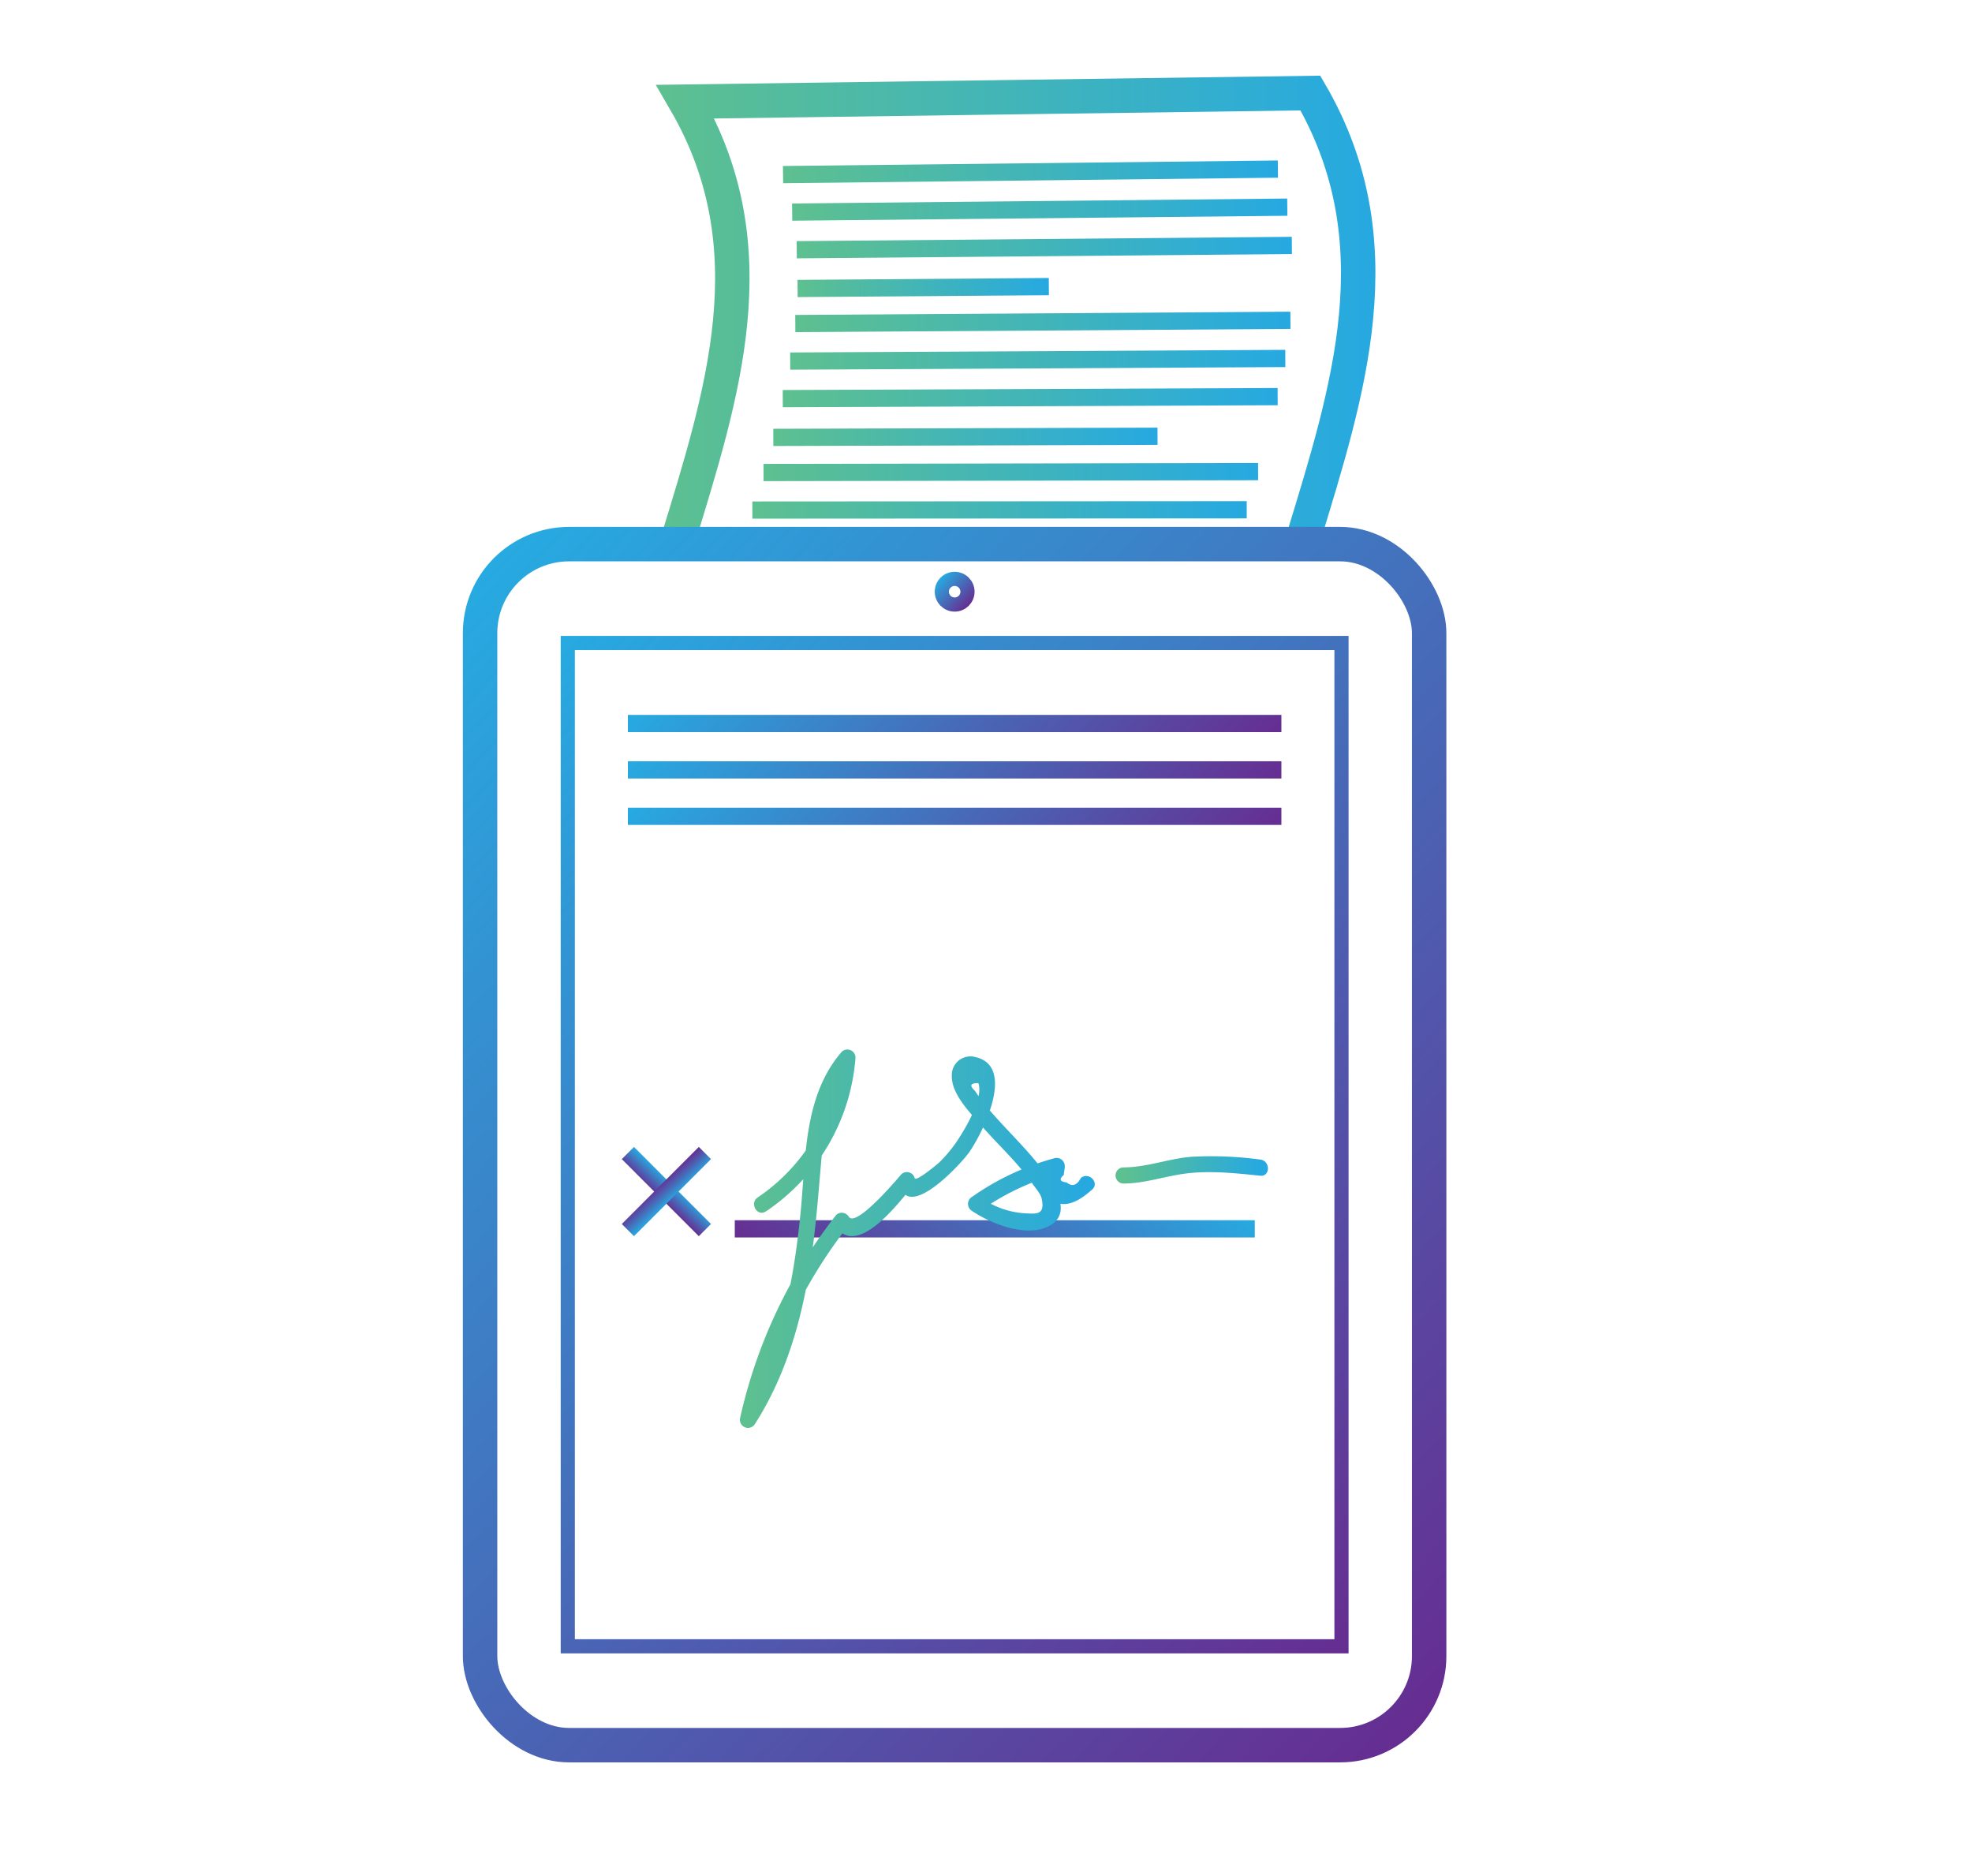 <svg xmlns="http://www.w3.org/2000/svg" xmlns:xlink="http://www.w3.org/1999/xlink" id="Layer_1" data-name="Layer 1" viewBox="0 0 458.04 435.75"><defs><style>.cls-1,.cls-10,.cls-11,.cls-12,.cls-15,.cls-16,.cls-17,.cls-18,.cls-19,.cls-2,.cls-20,.cls-21,.cls-22,.cls-3,.cls-4,.cls-5,.cls-6,.cls-7,.cls-8,.cls-9{fill:none;stroke-miterlimit:10;}.cls-1,.cls-15{stroke-width:8px;}.cls-1{stroke:url(#linear-gradient);}.cls-10,.cls-11,.cls-12,.cls-17,.cls-18,.cls-19,.cls-2,.cls-21,.cls-22,.cls-3,.cls-4,.cls-5,.cls-6,.cls-7,.cls-8,.cls-9{stroke-width:4px;}.cls-2{stroke:url(#linear-gradient-2);}.cls-3{stroke:url(#linear-gradient-3);}.cls-4{stroke:url(#linear-gradient-4);}.cls-5{stroke:url(#linear-gradient-5);}.cls-6{stroke:url(#linear-gradient-6);}.cls-7{stroke:url(#linear-gradient-7);}.cls-8{stroke:url(#linear-gradient-8);}.cls-9{stroke:url(#linear-gradient-9);}.cls-10{stroke:url(#linear-gradient-10);}.cls-11{stroke:url(#linear-gradient-11);}.cls-12{stroke:url(#linear-gradient-12);}.cls-13{fill:url(#linear-gradient-13);}.cls-14{fill:url(#linear-gradient-14);}.cls-15{stroke:url(#linear-gradient-15);}.cls-16,.cls-20{stroke-width:3.29px;}.cls-16{stroke:url(#linear-gradient-16);}.cls-17{stroke:url(#linear-gradient-17);}.cls-18{stroke:url(#linear-gradient-18);}.cls-19{stroke:url(#linear-gradient-19);}.cls-20{stroke:url(#linear-gradient-20);}.cls-21{stroke:url(#linear-gradient-21);}.cls-22{stroke:url(#linear-gradient-22);}</style><linearGradient id="linear-gradient" x1="152.32" y1="72.19" x2="319.47" y2="72.19" gradientUnits="userSpaceOnUse"><stop offset="0" stop-color="#5dc090"></stop><stop offset="1" stop-color="#26a9e1"></stop></linearGradient><linearGradient id="linear-gradient-2" x1="181.86" y1="39.9" x2="296.84" y2="39.9" xlink:href="#linear-gradient"></linearGradient><linearGradient id="linear-gradient-3" x1="183.95" y1="48.69" x2="298.96" y2="48.69" xlink:href="#linear-gradient"></linearGradient><linearGradient id="linear-gradient-4" x1="185.04" y1="57.48" x2="300.06" y2="57.48" xlink:href="#linear-gradient"></linearGradient><linearGradient id="linear-gradient-5" x1="185.24" y1="66.76" x2="243.63" y2="66.76" xlink:href="#linear-gradient"></linearGradient><linearGradient id="linear-gradient-6" x1="184.72" y1="74.77" x2="299.73" y2="74.77" xlink:href="#linear-gradient"></linearGradient><linearGradient id="linear-gradient-7" x1="183.53" y1="83.56" x2="298.52" y2="83.56" xlink:href="#linear-gradient"></linearGradient><linearGradient id="linear-gradient-8" x1="181.82" y1="92.34" x2="296.77" y2="92.34" xlink:href="#linear-gradient"></linearGradient><linearGradient id="linear-gradient-9" x1="179.61" y1="101.45" x2="268.86" y2="101.45" xlink:href="#linear-gradient"></linearGradient><linearGradient id="linear-gradient-10" x1="177.34" y1="109.64" x2="292.22" y2="109.64" xlink:href="#linear-gradient"></linearGradient><linearGradient id="linear-gradient-11" x1="174.75" y1="118.42" x2="289.58" y2="118.42" xlink:href="#linear-gradient"></linearGradient><linearGradient id="linear-gradient-12" x1="260.2" y1="254.2" x2="201.92" y2="316.58" gradientUnits="userSpaceOnUse"><stop offset="0" stop-color="#27aae1"></stop><stop offset="1" stop-color="#662d91"></stop></linearGradient><linearGradient id="linear-gradient-13" x1="172.93" y1="287.7" x2="252.6" y2="287.7" xlink:href="#linear-gradient"></linearGradient><linearGradient id="linear-gradient-14" x1="260.82" y1="271.67" x2="292.74" y2="271.67" xlink:href="#linear-gradient"></linearGradient><linearGradient id="linear-gradient-15" x1="96.63" y1="148.96" x2="346.84" y2="382.71" xlink:href="#linear-gradient-12"></linearGradient><linearGradient id="linear-gradient-16" x1="113.94" y1="165.13" x2="329.54" y2="366.54" xlink:href="#linear-gradient-12"></linearGradient><linearGradient id="linear-gradient-17" x1="180.21" y1="129.24" x2="263.26" y2="206.83" xlink:href="#linear-gradient-12"></linearGradient><linearGradient id="linear-gradient-18" x1="180.21" y1="140.01" x2="263.26" y2="217.6" xlink:href="#linear-gradient-12"></linearGradient><linearGradient id="linear-gradient-19" x1="180.21" y1="150.78" x2="263.26" y2="228.37" xlink:href="#linear-gradient-12"></linearGradient><linearGradient id="linear-gradient-20" x1="218.36" y1="134.26" x2="225.11" y2="140.57" xlink:href="#linear-gradient-12"></linearGradient><linearGradient id="linear-gradient-21" x1="156.44" y1="274.96" x2="153.12" y2="278.51" xlink:href="#linear-gradient-12"></linearGradient><linearGradient id="linear-gradient-22" x1="156.44" y1="158.06" x2="153.12" y2="161.61" gradientTransform="matrix(1, 0, 0, -1, 0, 436.57)" xlink:href="#linear-gradient-12"></linearGradient></defs><title>eSignature</title><path class="cls-1" d="M157.4,125.61c10.37-34,21.57-68,1.81-102l145.16-2c20.1,34.59,8.78,69.19-1.77,103.78"></path><path class="cls-2" d="M181.88,40.55l114.94-1.28"></path><path class="cls-3" d="M184,49.26l115-1.15"></path><path class="cls-4" d="M185.06,58l115-1"></path><path class="cls-5" d="M185.26,67l58.36-.44"></path><path class="cls-6" d="M184.73,75.14l115-.75"></path><path class="cls-7" d="M183.54,83.86l115-.61"></path><path class="cls-8" d="M181.82,92.58l114.94-.47"></path><path class="cls-9" d="M179.62,101.58l89.24-.26"></path><path class="cls-10" d="M177.35,109.74l114.87-.21"></path><path class="cls-11" d="M174.75,118.46l114.83-.07"></path><line class="cls-12" x1="170.67" y1="285.39" x2="291.45" y2="285.39"></line><path class="cls-13" d="M177.92,281.33a47.26,47.26,0,0,0,20.79-35.73,1.89,1.89,0,0,0-3.2-1.33c-9,10.37-8.29,25-9.61,37.87-1.67,16.34-4.82,32.72-13.8,46.75l3.43,1.44a113.76,113.76,0,0,1,21.31-45.42l-2.94-.38c5,8.15,15.06-5.47,18.07-9.07l-3.13-.83c1.67,9.56,14.35-4.31,16.26-7,3.1-4.44,11-20,1.43-22.14a4.32,4.32,0,0,0-5.45,4.31c-.14,4.21,4.16,8.52,6.72,11.46,4,4.6,8.6,8.72,12.09,13.76.63.92,1.8,2.19,2.05,3.31.9,4-1.36,3.55-3.94,3.45A19.72,19.72,0,0,1,227.63,278v3.24a57.9,57.9,0,0,1,18.31-8.66l-2.37-1.81c.06,1.79-1.78,2.78-1.51,4.76a4.93,4.93,0,0,0,2.12,3.2c3.41,2.27,6.9-.16,9.5-2.47,1.81-1.61-.85-4.25-2.65-2.65q-1.37,2.58-3.29,1-2.37-.26-.64-1.75c0-.61.24-1.39.22-2.07a1.9,1.9,0,0,0-2.37-1.81,60.83,60.83,0,0,0-19.2,9,1.9,1.9,0,0,0,0,3.24c4.44,3,13,6.45,18.26,3.32,5.54-3.3,0-10.52-2.56-13.78s-5.53-6.28-8.37-9.34c-1.42-1.53-2.84-3.07-4.15-4.7a40.68,40.68,0,0,1-2.48-3.39q-2-1.83.8-1.78c1.2,3.42-2.83,10.17-4.57,12.87a31.69,31.69,0,0,1-4.34,5.37c-.55.55-5.7,4.84-5.89,3.79a1.88,1.88,0,0,0-3.13-.83c-.93,1.12-10.56,12.48-12.18,9.82a1.89,1.89,0,0,0-2.94-.38,117.87,117.87,0,0,0-22.28,47.08,1.88,1.88,0,0,0,3.43,1.44c7.77-12.15,11.39-26.07,13.32-40.24,1-7.13,1.49-14.3,2.14-21.47.72-7.88,2-16,7.37-22.16l-3.2-1.33A43.28,43.28,0,0,1,176,278.09c-2,1.35-.11,4.6,1.89,3.24Z"></path><path class="cls-14" d="M260.85,274.87c5.44,0,10.48-2,15.86-2.47s10.7.1,16,.65c2.4.25,2.38-3.51,0-3.75a85.27,85.27,0,0,0-16-.65c-5.36.46-10.46,2.48-15.86,2.47a1.88,1.88,0,0,0,0,3.75Z"></path><rect class="cls-15" x="111.51" y="126.37" width="220.44" height="278.93" rx="20.67" ry="20.67"></rect><rect class="cls-16" x="131.88" y="149.33" width="179.71" height="233.01"></rect><line class="cls-17" x1="145.84" y1="168.03" x2="297.63" y2="168.03"></line><line class="cls-18" x1="145.84" y1="178.8" x2="297.63" y2="178.8"></line><line class="cls-19" x1="145.84" y1="189.58" x2="297.63" y2="189.58"></line><circle class="cls-20" cx="221.74" cy="137.42" r="2.98"></circle><line class="cls-21" x1="145.84" y1="267.78" x2="163.73" y2="285.68"></line><line class="cls-22" x1="145.84" y1="285.68" x2="163.73" y2="267.78"></line></svg>
